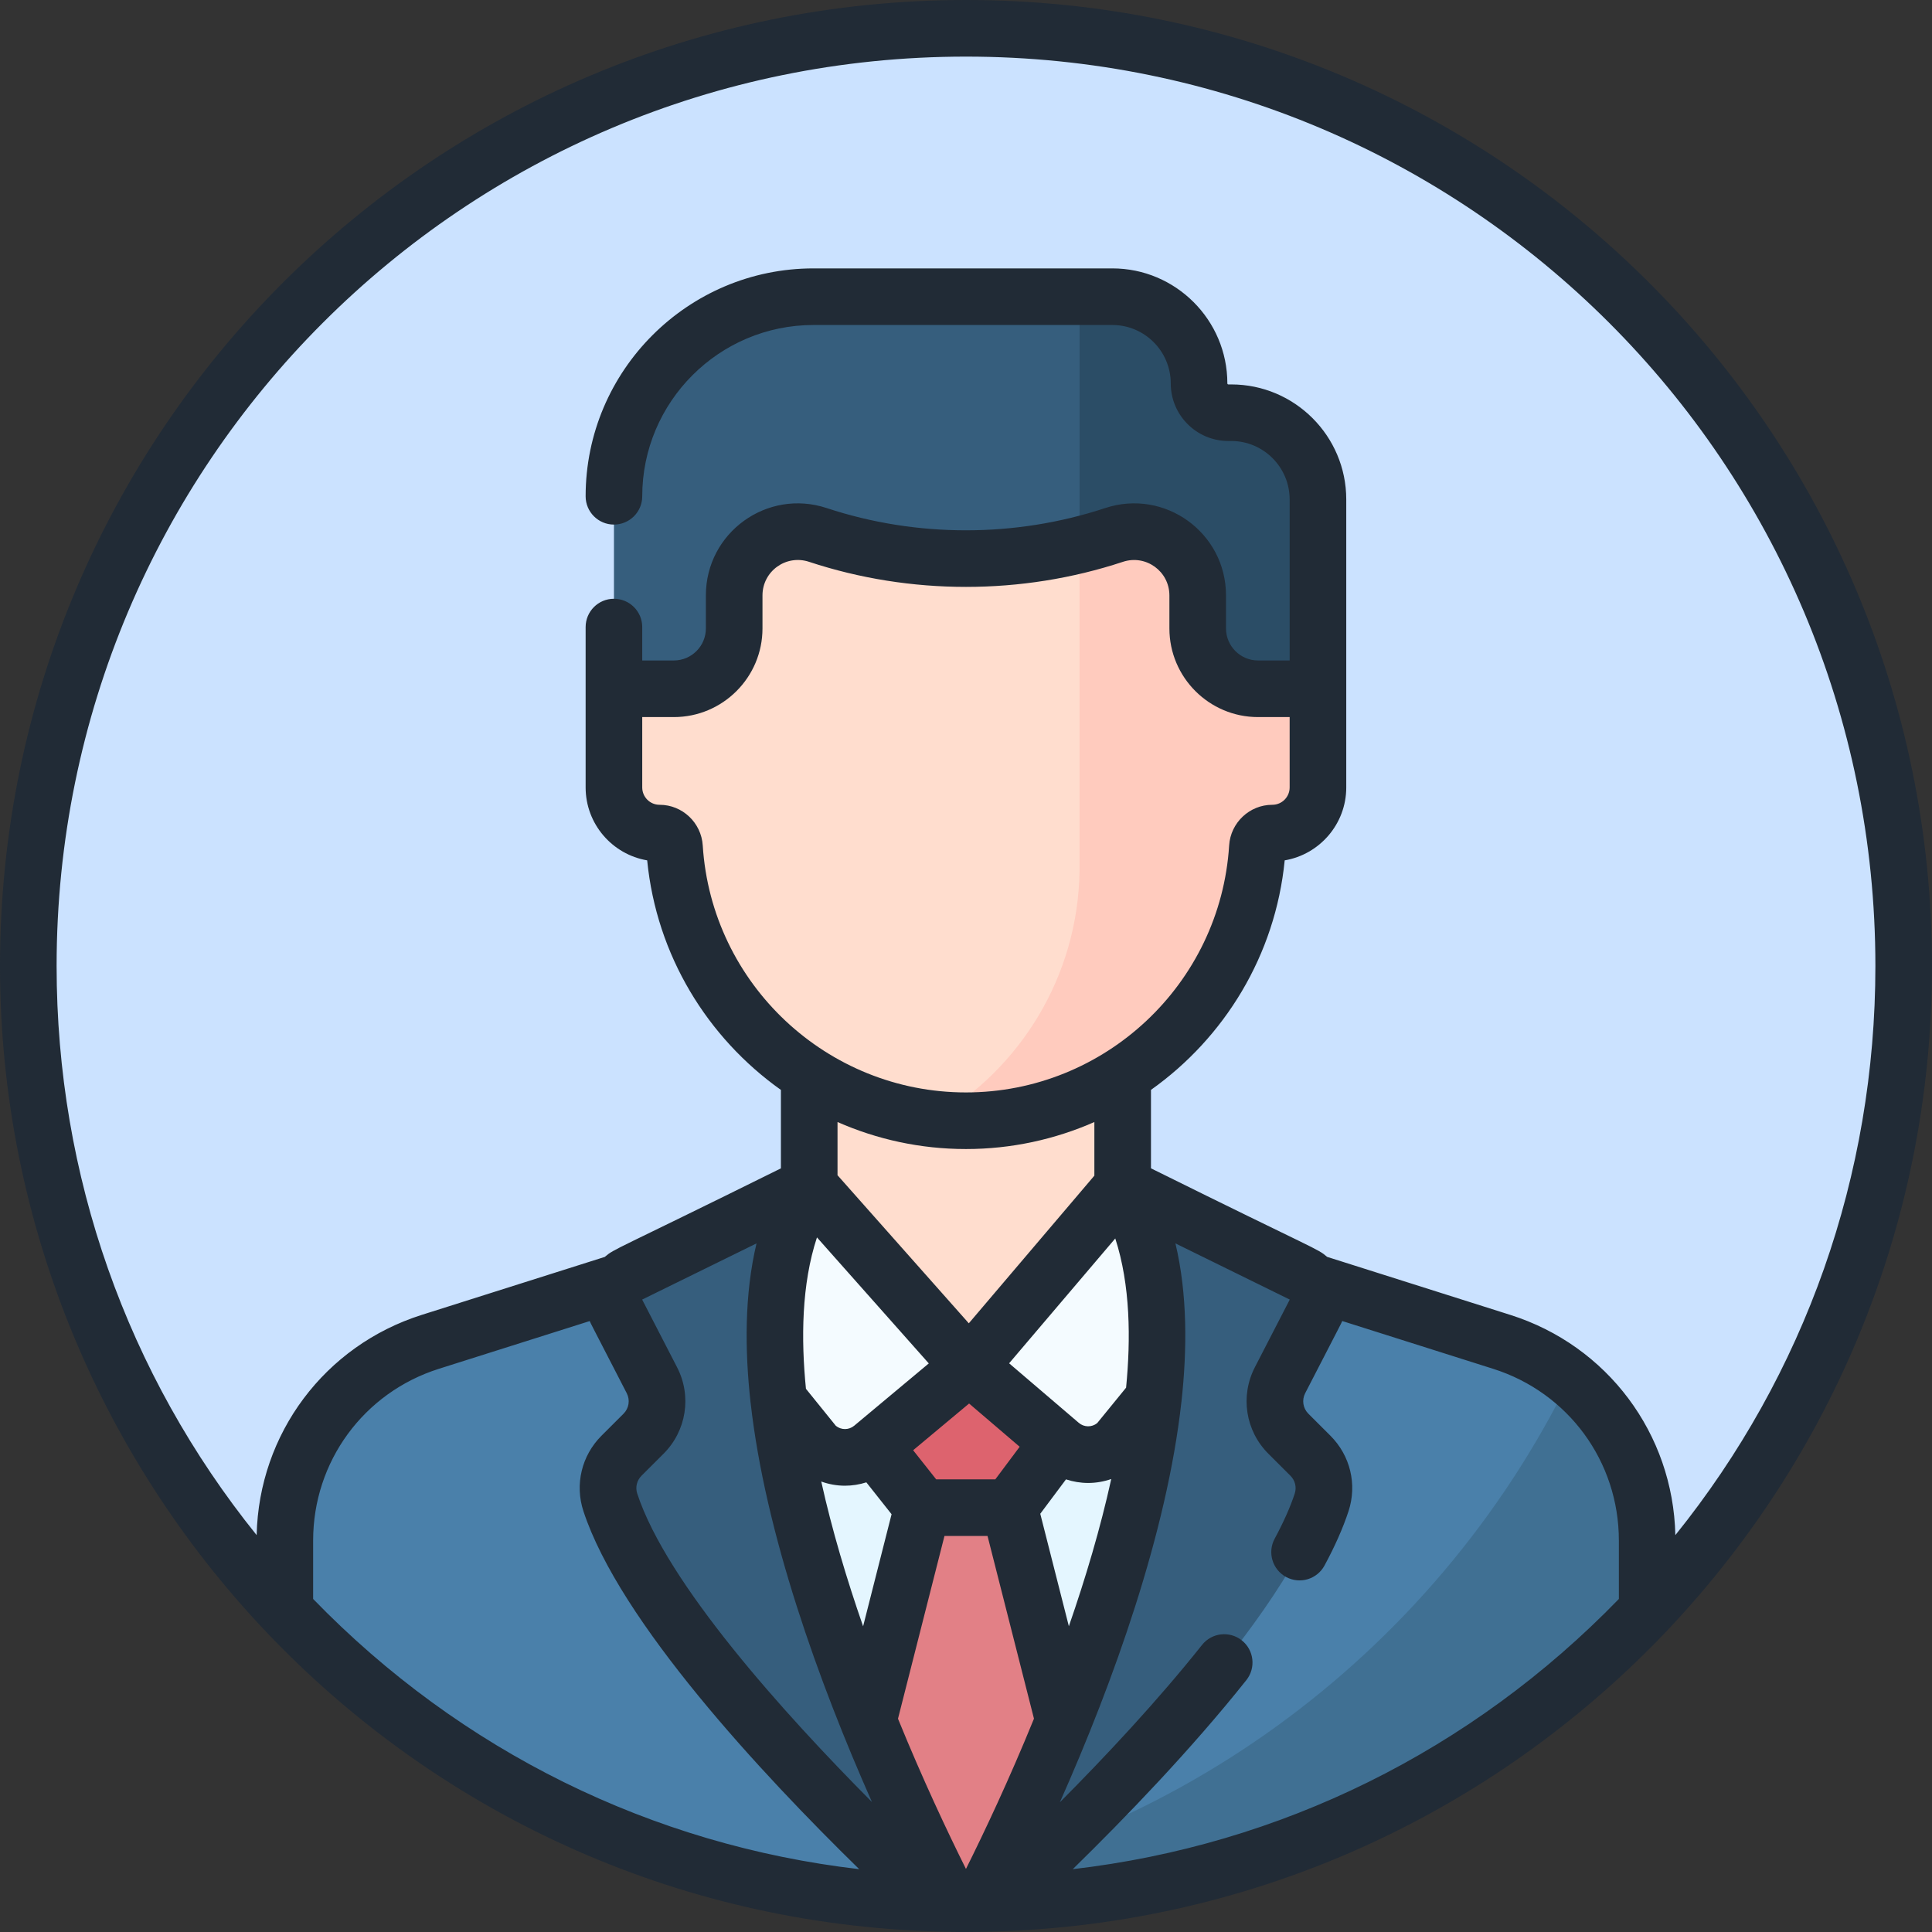<?xml version="1.0" encoding="UTF-8"?> <svg xmlns="http://www.w3.org/2000/svg" xmlns:xlink="http://www.w3.org/1999/xlink" width="50px" height="50px" viewBox="0 0 50 50" version="1.1"><rect x="0" y="0" width="50" height="50" fill="#333333" stroke="none"/><!-- Generator: Sketch 63.1 (92452) - https://sketch.com --><title>002-profile</title><desc>Created with Sketch.</desc><g id="Final-design" stroke="none" stroke-width="1" fill="none" fill-rule="evenodd"><g id="04_perm-life" transform="translate(-935, -2299)" fill-rule="nonzero"><g id="How-it-Works" transform="translate(389, 1572)"><g id="Create-an-account." transform="translate(511, 692)"><g id="icon"><g id="002-profile" transform="translate(35, 35)"><g id="Group" transform="translate(0.684, 0.684)"><circle id="Oval" fill="#CBE2FF" cx="24.316" cy="24.316" r="24.268"></circle><g transform="translate(6.641, 6.934)" id="Path"><g><path d="M23.707,2.306 C23.707,1.066 22.702,0.062 21.463,0.062 L13.729,0.062 C10.876,0.062 8.564,2.374 8.564,5.227 L8.564,10.961 L26.785,10.961 L26.785,5.308 C26.785,4.069 25.78,3.064 24.54,3.064 L24.465,3.064 C24.046,3.064 23.707,2.724 23.707,2.306 Z" fill="#365E7D"></path><path d="M24.54,3.064 L24.465,3.064 C24.046,3.064 23.707,2.724 23.707,2.306 C23.707,1.066 22.702,0.062 21.463,0.062 L20.615,0.062 L20.615,10.961 L26.785,10.961 L26.785,5.308 C26.784,4.068 25.78,3.064 24.54,3.064 Z" fill="#2B4D66"></path><path d="M35.305,32.25 C35.305,29.899 33.781,27.819 31.54,27.11 L24.915,25.012 L17.677,24.758 L10.437,25.012 L3.812,27.11 C1.57,27.819 0.047,29.899 0.047,32.25 L0.047,34.06 C4.461,38.725 10.707,41.638 17.633,41.65 C18.621,41.649 19.596,41.592 20.555,41.481 C26.34,40.798 31.502,38.079 35.305,34.06 L35.305,32.25 L35.305,32.25 Z" fill="#4A80AA"></path><path d="M35.305,34.06 L35.305,32.25 C35.305,30.588 34.542,29.062 33.304,28.059 C29.786,35.228 22.837,40.408 14.597,41.455 C15.591,41.581 16.604,41.649 17.633,41.65 C18.621,41.649 19.596,41.592 20.554,41.481 C26.34,40.798 31.502,38.079 35.305,34.06 Z" fill="#407093"></path><path d="M22.427,24.925 L17.677,23.076 L12.923,24.925 C11.784,30.326 16.009,39.119 17.307,41.646 C17.416,41.647 17.524,41.65 17.632,41.65 C17.77,41.65 17.907,41.646 18.044,41.644 C19.343,39.115 23.565,30.325 22.427,24.925 L22.427,24.925 Z" fill="#E4F6FF"></path><path d="M16.549,31.4 L14.628,38.956 L17.044,41.645 C17.469,41.654 17.891,41.652 18.317,41.64 L20.728,38.976 L18.802,31.4 L16.549,31.4 L16.549,31.4 Z" fill="#E28086"></path><path d="M17.041,41.641 C17.238,41.646 17.435,41.65 17.632,41.65 C17.861,41.65 18.089,41.646 18.317,41.64 L19.54,40.288 C18.577,40.626 17.587,40.904 16.573,41.12 L17.041,41.641 Z" fill="#DD636E"></path><g transform="translate(8.496, 6.055)"><path d="M13.234,18.171 L13.234,13.899 L5.122,13.899 L5.122,18.171 C5.122,20.411 9.178,22.858 9.178,22.858 C9.178,22.858 13.234,20.411 13.234,18.171 L13.234,18.171 Z" fill="#FFDDCE"></path><path d="M18.288,4.154 L16.738,4.154 C15.875,4.154 15.176,3.455 15.176,2.592 L15.176,1.738 C15.176,0.614 14.077,-0.18 13.01,0.172 C10.523,0.995 7.836,0.995 5.349,0.173 L5.346,0.172 C4.279,-0.18 3.18,0.614 3.18,1.737 L3.18,2.592 C3.18,3.455 2.481,4.154 1.619,4.154 L0.068,4.154 L0.068,6.707 C0.068,7.36 0.597,7.889 1.249,7.889 C1.455,7.889 1.623,8.05 1.636,8.256 C1.885,12.205 5.165,15.332 9.178,15.332 C13.191,15.332 16.471,12.205 16.72,8.256 C16.733,8.05 16.901,7.889 17.107,7.889 C17.759,7.889 18.288,7.36 18.288,6.707 L18.288,4.154 L18.288,4.154 Z" fill="#FFDDCE"></path><path d="M16.738,4.154 C15.875,4.154 15.176,3.455 15.176,2.592 L15.176,1.738 C15.176,0.614 14.077,-0.18 13.01,0.172 C12.716,0.27 12.418,0.355 12.118,0.429 L12.118,8.863 C12.077,11.607 10.573,13.996 8.353,15.286 C8.624,15.316 8.899,15.332 9.178,15.332 C13.191,15.332 16.471,12.205 16.72,8.255 C16.733,8.05 16.901,7.889 17.107,7.889 C17.759,7.889 18.288,7.36 18.288,6.707 L18.288,4.154 L16.738,4.154 L16.738,4.154 Z" fill="#FFCBBE"></path></g><g transform="translate(10.352, 23.047)" fill="#F4FBFF"><path d="M3.266,0.029 L0.085,2.614 L3.421,6.739 C3.827,7.134 4.466,7.158 4.901,6.795 L7.409,4.7 L3.266,0.029 Z"></path><path d="M11.38,0.029 L7.409,4.7 L9.767,6.716 C10.199,7.085 10.841,7.067 11.251,6.673 L14.563,2.614 L11.38,0.029 Z"></path></g></g><path d="M13.618,23.076 L8.949,25.37 C8.593,25.545 8.45,25.977 8.632,26.329 L9.547,28.103 C9.784,28.562 9.696,29.122 9.33,29.488 C9.142,29.676 8.938,29.879 8.761,30.056 C8.445,30.372 8.331,30.838 8.471,31.263 C9.575,34.63 14.891,39.779 16.902,41.641 C17.037,41.645 17.173,41.647 17.309,41.649 C15.85,38.811 10.681,28.031 13.618,23.076 L13.618,23.076 Z" fill="#365E7D"></path><path d="M26.02,29.488 C25.654,29.122 25.566,28.562 25.803,28.103 L26.718,26.329 C26.9,25.977 26.757,25.545 26.401,25.37 L21.732,23.076 C24.669,28.03 19.503,38.805 18.042,41.646 C18.18,41.644 18.317,41.641 18.453,41.636 C20.469,39.769 25.776,34.627 26.879,31.263 C27.019,30.838 26.905,30.372 26.589,30.056 C26.412,29.879 26.208,29.676 26.02,29.488 L26.02,29.488 Z" fill="#365E7D"></path><polygon fill="#DD636E" points="17.761 27.746 15.291 29.81 16.549 31.4 18.802 31.4 20.061 29.716"></polygon></g></g><path d="M50,25 C50,11.183 38.819,0 25,0 C11.183,0 0,11.181 0,25 C0,38.462 10.765,49.779 24.599,49.995 C24.834,50.006 25.344,49.996 25.354,49.996 C25.358,49.996 25.375,49.996 25.38,49.995 C39.027,49.793 50,38.672 50,25 Z M25,1.465 C38.007,1.465 48.535,11.991 48.535,25 C48.535,30.423 46.712,35.564 43.358,39.729 C43.3,37.104 41.599,34.824 39.085,34.029 L34.347,32.528 C34.079,32.299 34.149,32.398 29.787,30.236 L29.787,28.206 C31.689,26.856 33.006,24.724 33.248,22.266 C34.151,22.113 34.841,21.325 34.841,20.379 C34.841,18.976 34.841,14.364 34.841,12.925 C34.841,11.284 33.506,9.949 31.865,9.949 L31.789,9.949 C31.775,9.949 31.764,9.937 31.764,9.923 C31.764,8.282 30.428,6.946 28.787,6.946 L21.053,6.946 C17.802,6.946 15.156,9.592 15.156,12.844 C15.156,13.248 15.484,13.576 15.888,13.576 C16.293,13.576 16.621,13.248 16.621,12.844 C16.621,10.4 18.609,8.411 21.053,8.411 L28.787,8.411 C29.621,8.411 30.299,9.089 30.299,9.923 C30.299,10.745 30.967,11.413 31.789,11.413 L31.865,11.413 C32.698,11.413 33.376,12.092 33.376,12.925 L33.376,17.093 L32.558,17.093 C32.101,17.093 31.729,16.721 31.729,16.264 L31.729,15.41 C31.729,13.785 30.143,12.639 28.601,13.149 C26.279,13.916 23.721,13.917 21.396,13.149 C19.853,12.639 18.268,13.785 18.268,15.409 L18.268,16.264 C18.268,16.721 17.896,17.093 17.439,17.093 L16.621,17.093 L16.621,16.229 C16.621,15.824 16.293,15.496 15.888,15.496 C15.484,15.496 15.156,15.824 15.156,16.229 L15.156,20.379 C15.156,21.325 15.846,22.113 16.749,22.266 C16.991,24.725 18.308,26.856 20.21,28.207 L20.21,30.237 C15.857,32.394 15.914,32.304 15.651,32.529 L10.915,34.029 C8.402,34.825 6.7,37.104 6.642,39.729 C3.288,35.564 1.465,30.423 1.465,25 C1.465,11.993 11.991,1.465 25,1.465 Z M16.603,38.191 L17.172,37.623 C17.766,37.03 17.907,36.13 17.522,35.384 L16.619,33.633 L19.579,32.179 C19.264,33.497 19.274,34.944 19.425,36.301 C19.426,36.302 19.426,36.303 19.426,36.304 C19.805,39.687 21.186,43.525 22.566,46.636 C20.293,44.349 17.256,40.984 16.491,38.652 C16.438,38.49 16.481,38.314 16.603,38.191 L16.603,38.191 Z M16.621,18.558 L17.439,18.558 C18.704,18.558 19.733,17.529 19.733,16.264 L19.733,15.409 C19.733,14.787 20.339,14.342 20.939,14.54 C23.558,15.405 26.442,15.405 29.061,14.54 C29.654,14.344 30.264,14.784 30.264,15.41 L30.264,16.264 C30.264,17.529 31.293,18.558 32.558,18.558 L33.376,18.558 L33.376,20.379 C33.376,20.627 33.175,20.828 32.927,20.828 C32.338,20.828 31.847,21.291 31.81,21.881 C31.584,25.465 28.592,28.272 24.999,28.272 C21.405,28.272 18.413,25.465 18.187,21.881 C18.15,21.291 17.659,20.828 17.07,20.828 C16.822,20.828 16.621,20.627 16.621,20.379 L16.621,18.558 L16.621,18.558 Z M24.999,48.368 C24.524,47.414 23.882,46.056 23.24,44.48 L24.443,39.75 L25.557,39.75 L26.759,44.479 C26.116,46.058 25.473,47.417 24.999,48.368 L24.999,48.368 Z M24.037,35.285 C23.622,35.632 22.772,36.342 22.107,36.897 C21.968,37.013 21.769,37.012 21.632,36.9 L20.858,35.942 C20.73,34.659 20.742,33.239 21.143,32.024 L24.037,35.285 Z M21.868,38.45 C22.054,38.45 22.241,38.42 22.421,38.363 L23.074,39.188 L22.337,42.089 C21.914,40.871 21.533,39.601 21.254,38.342 C21.452,38.413 21.659,38.45 21.868,38.45 Z M25.759,38.285 L24.228,38.285 L23.632,37.532 L25.08,36.323 L26.389,37.442 L25.759,38.285 Z M27.919,36.823 L26.116,35.282 L28.863,32.051 C29.255,33.258 29.266,34.656 29.143,35.913 L28.395,36.83 C28.256,36.942 28.057,36.941 27.919,36.823 L27.919,36.823 Z M24.999,29.737 C26.177,29.737 27.302,29.487 28.322,29.038 L28.322,30.426 L25.073,34.247 L21.675,30.415 L21.675,29.038 C22.695,29.487 23.82,29.737 24.999,29.737 L24.999,29.737 Z M27.662,42.087 L26.922,39.176 L27.588,38.286 C27.774,38.347 27.968,38.379 28.161,38.379 C28.364,38.379 28.565,38.344 28.759,38.277 C28.479,39.55 28.096,40.836 27.662,42.087 L27.662,42.087 Z M8.104,41.381 L8.104,39.868 C8.104,37.827 9.411,36.041 11.357,35.425 L15.262,34.189 C15.301,34.28 15.26,34.192 16.22,36.056 C16.311,36.233 16.278,36.446 16.137,36.587 L15.568,37.155 C15.052,37.67 14.872,38.419 15.099,39.109 C16.034,41.959 19.711,45.905 22.236,48.374 C16.876,47.751 11.93,45.325 8.104,41.381 Z M27.763,48.374 C29.124,47.043 30.83,45.274 32.255,43.482 C32.507,43.165 32.455,42.705 32.138,42.453 C31.822,42.201 31.361,42.253 31.109,42.57 C29.959,44.016 28.614,45.452 27.43,46.642 C28.814,43.523 30.2,39.673 30.575,36.279 C30.575,36.278 30.576,36.277 30.576,36.276 C30.724,34.928 30.733,33.493 30.42,32.179 L33.379,33.633 L32.476,35.384 C32.092,36.131 32.232,37.03 32.826,37.623 L33.396,38.192 C33.518,38.314 33.561,38.49 33.508,38.652 C33.393,39.002 33.218,39.395 32.989,39.82 C32.796,40.176 32.929,40.62 33.285,40.813 C33.641,41.005 34.085,40.872 34.278,40.516 C34.549,40.015 34.758,39.541 34.9,39.109 C35.126,38.418 34.946,37.67 34.43,37.155 L33.861,36.587 C33.72,36.446 33.687,36.233 33.778,36.056 C34.731,34.206 34.698,34.279 34.737,34.188 L38.643,35.425 C40.589,36.041 41.896,37.826 41.896,39.868 L41.896,41.381 C38.079,45.316 33.135,47.75 27.763,48.374 L27.763,48.374 Z" id="Shape" fill="#212B36"></path></g></g></g></g></g></g></svg> 